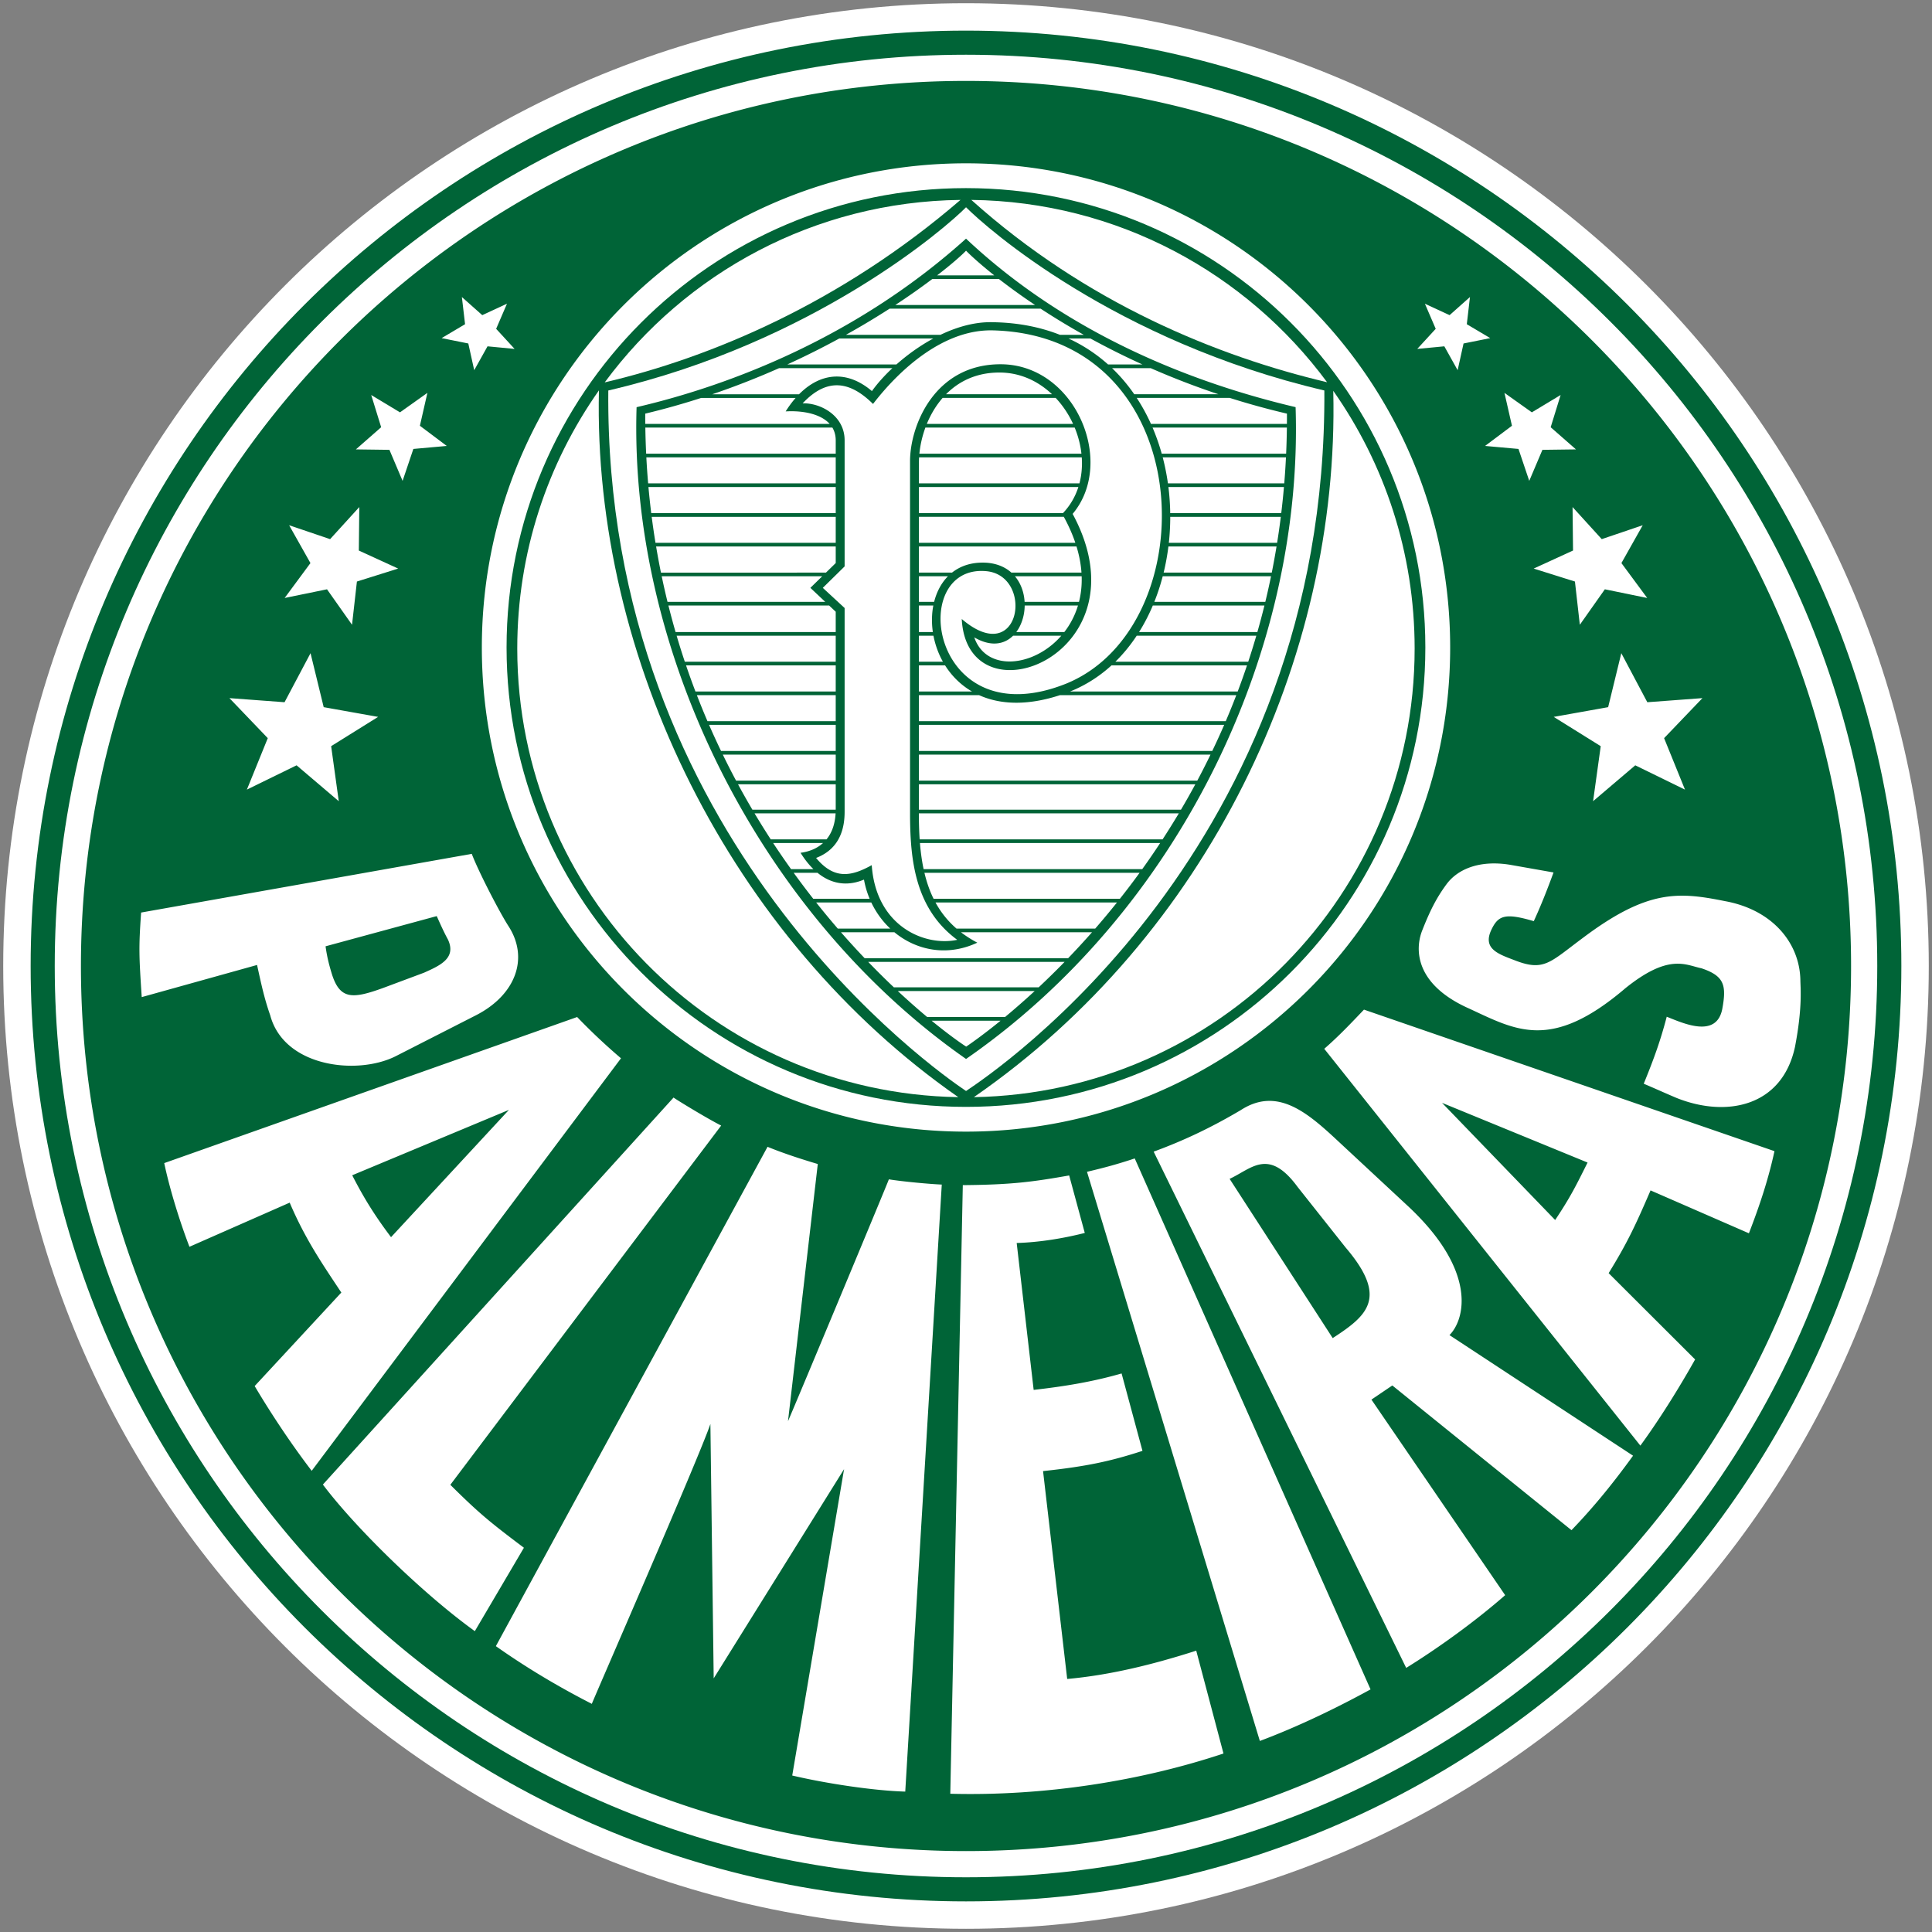 <svg xmlns="http://www.w3.org/2000/svg" xml:space="preserve" width="300" height="300"><rect width="100%" height="100%" fill="#808080" stroke="none"/><path fill="#FFF" fill-rule="evenodd" d="M150 .5c82.566 0 149.5 66.935 149.5 149.502 0 82.564-66.934 149.498-149.5 149.498S.5 232.566.5 150.002C.5 67.435 67.434.5 150 .5" clip-rule="evenodd"/><path fill="#006437" fill-rule="evenodd" d="M150 8.499c78.149 0 141.499 63.354 141.499 141.5 0 78.152-63.35 141.505-141.499 141.505C71.851 291.505 8.5 228.151 8.5 150 8.5 71.853 71.851 8.499 150 8.499m0-3.742c80.213 0 145.241 65.028 145.241 145.242 0 80.216-65.028 145.246-145.241 145.246C69.783 295.245 4.759 230.216 4.759 150 4.759 69.785 69.783 4.757 150 4.757" clip-rule="evenodd"/><path fill="#006437" fill-rule="evenodd" d="m221.258 47.161 1.68 3.898-2.866 3.12 4.203-.402 2.067 3.705.917-4.146 4.144-.833-3.639-2.16.492-4.22-3.165 2.814-3.833-1.776zm12.353 13.844 1.165 5.107-4.174 3.132 5.189.467 1.67 4.958 2.045-4.819 5.21-.068-3.928-3.443 1.544-5.002-4.467 2.691-4.254-3.023zm10.575 17.73.074 6.752-6.111 2.801 6.407 2.013.759 6.713 3.886-5.508 6.578 1.348-4.006-5.419 3.308-5.876-6.362 2.158-4.533-4.982zm7.57 22.691-2.043 8.382-8.451 1.51 7.298 4.547-1.186 8.544 6.551-5.571 7.718 3.773-3.242-7.99 5.953-6.216-8.56.637-4.038-7.616zm-203.537 0 2.044 8.382 8.45 1.51-7.293 4.547 1.183 8.544-6.55-5.571-7.718 3.773 3.244-7.99-5.954-6.216 8.558.637 4.036-7.616zm7.573-22.691-.074 6.752 6.11 2.801-6.408 2.013-.757 6.713-3.885-5.508-6.578 1.348 4.006-5.419-3.309-5.876 6.362 2.158 4.533-4.982zm10.573-17.73-1.164 5.107 4.173 3.132-5.188.467-1.672 4.958-2.044-4.819-5.208-.068 3.925-3.443-1.544-5.002 4.468 2.691 4.254-3.023zm12.357-13.844-1.68 3.898 2.865 3.12-4.204-.402-2.067 3.705-.917-4.146-4.142-.833 3.638-2.16-.495-4.22 3.166 2.814 3.836-1.776zm159.443 95.876c1.118-2.421 2.108-4.944 3.067-7.562-2.622-.464-4.737-.834-6.782-1.197-4.95-.793-8.216.834-9.824 3.009-1.612 2.177-2.616 4.229-3.786 7.194-1.17 2.964-1.099 8.391 7.26 12.116 7.278 3.361 12.734 6.717 24.285-3.142 6.77-5.45 9.347-3.607 11.822-3.097 3.542 1.191 3.913 2.625 3.221 6.344-.928 4.597-6.122 2.157-8.618 1.176-.956 3.657-1.96 6.462-3.572 10.404 1.51.633 3.394 1.489 5.087 2.203 7.697 3.086 16.379 1.411 18.396-7.908 1.208-6.259.84-9.305.84-10.393-.11-5.791-4.368-10.936-11.74-12.262-7.191-1.444-11.99-1.839-22.05 5.728-5.162 3.827-6.018 5.271-10.698 3.413-2.492-.945-4.881-1.785-3.485-4.704 1.063-2.239 2.167-2.621 6.577-1.322m-14.247 28.212 22.6 9.27c-1.755 3.515-2.62 5.305-5.034 8.923l-17.566-18.193zm-12.121-14.475c-1.915 2.01-3.89 4.107-6.168 6.084l49.086 61.618c2.946-4.035 5.969-8.873 8.501-13.381l-13.427-13.4c2.89-4.688 4.146-7.369 6.508-12.85l15.273 6.661c1.717-4.432 3.043-8.485 3.969-12.756l-63.742-21.976zm-4.856 51.005c5.397-3.504 8.666-6.261 2.004-14.069l-7.432-9.375c-4.536-6.194-7.181-2.845-10.579-1.284l16.007 24.728zm11.411 51.211-39.213-80.163c5.036-1.845 9.298-3.947 13.559-6.469 5.397-3.476 9.9.05 14.431 4.233l11.461 10.659c10.86 10.104 8.895 17.639 6.484 20.066l28.505 18.725c-3.088 4.268-6.128 8.007-9.56 11.564l-27.821-22.47-3.243 2.195 20.764 30.368c-4.508 3.949-10.204 8.096-15.367 11.292m-49.564-77.032c2.854-.676 4.725-1.186 7.413-2.077l36.616 82.448c-4.959 2.713-11.049 5.711-17.188 8.006l-26.841-88.377zm-2.768.565c-5.734 1.016-9.026 1.443-16.517 1.504l-1.943 94.506c14.736.392 29.721-2.016 42.42-6.249l-4.23-15.969c-6.799 2.18-13.43 3.8-20.038 4.394l-3.748-32.278c6.837-.73 10.565-1.554 15.438-3.142l-3.242-12.019c-4.542 1.307-8.896 2.009-13.654 2.553l-2.636-22.811c3.561-.105 7.289-.726 10.573-1.561l-2.423-8.928zm-89.024 73.09 42.187-77.538c2.477 1.021 5.293 1.927 7.801 2.674l-4.625 39.938c1.26-2.887 15.661-37.412 15.661-37.56 2.197.356 6.382.735 8.217.813l-5.671 94.258c-4.83-.131-12.281-1.251-17.549-2.498l8.049-47.571-20.244 32.486-.513-39.505c-1.676 5.01-18.411 43.321-18.411 43.464-5.99-3.063-10.887-6.128-14.902-8.961m-26.859-25.091 54.459-60.102c-.205-.05 4.923 3.106 7.386 4.359L69.927 230.56c4.4 4.365 6.065 5.744 11.426 9.774l-7.622 12.949c-7.997-5.754-18.491-15.978-23.594-22.761m28.888-58.18-24.333 10.153c1.827 3.581 3.584 6.375 6.028 9.612l18.305-19.765zm10.594-14.419a94.256 94.256 0 0 0 6.808 6.407L48.4 228.388c-3.074-4.015-6.245-8.76-8.854-13.162l13.456-14.52c-2.965-4.471-5.591-8.267-8.018-13.961L29.417 193.6c-1.732-4.521-3.194-9.529-3.914-12.994l64.116-22.683zm-21.813-15.669-17.253 4.687c.209 1.513.478 2.645.934 4.158 1.252 4.134 3.187 4.067 8.042 2.298l6.311-2.355c2.527-1.129 5.051-2.266 3.72-5.146-.867-1.574-1.754-3.721-1.754-3.642m5.447-9.667c1.097 2.866 4.347 9.116 5.68 11.188 3.278 5.022 1.107 10.736-5.008 13.868l-12.524 6.386c-5.975 2.977-17.298 1.653-19.439-6.364-.957-2.734-1.397-4.897-2.047-7.824l-17.907 4.991c-.424-6.481-.48-7.613-.096-13.131l51.341-9.114zM150 25.36c41.522 0 75.181 33.659 75.181 75.182 0 41.521-33.658 75.177-75.181 75.177-41.521 0-75.18-33.656-75.18-75.177 0-41.522 33.659-75.182 75.18-75.182m0-12.794c75.903 0 137.433 61.53 137.433 137.434 0 75.906-61.529 137.436-137.433 137.436S12.567 225.905 12.567 150c0-75.904 61.53-137.434 137.433-137.434" clip-rule="evenodd"/><path fill="#006437" fill-rule="evenodd" d="M205.645 60.634c-32.617-7.645-52.525-25.313-55.638-28.451-3.04 3.11-23.606 21.032-55.55 28.451-.633 69.825 50.997 105.711 55.55 108.776 4.531-3.026 56.096-37.65 55.638-108.776m-54.818-29.592c17.851 16.029 38.254 24.301 55.242 28.309-12.538-16.966-32.589-28.041-55.242-28.309M93.9 59.376c16.472-3.856 36.686-12.344 55.243-28.334-22.657.273-42.712 11.356-55.243 28.334m54.904 110.989c-35.331-24.602-56.774-68.148-55.801-109.748-7.986 11.34-12.683 25.165-12.683 40.09 0 38.083 30.554 69.021 68.484 69.658m58.225-109.676c1.014 41.841-19.658 84.717-55.808 109.676 37.912-.659 68.443-31.59 68.443-69.659.001-14.894-4.676-28.694-12.635-40.017M149.993 29.21c39.393 0 71.335 31.935 71.335 71.335 0 39.395-31.942 71.331-71.335 71.331-39.396 0-71.334-31.937-71.334-71.331 0-39.4 31.938-71.335 71.334-71.335" clip-rule="evenodd"/><path fill="#006437" d="M129.771 87.432V68.391c0-3.718-4.293-4.72-7.774-4.508 3.431-5.464 8.52-7.29 13.395-3.155 3.27-4.588 11.283-10.925 18.802-10.694 33.722.523 35.18 48.922 11.332 57.587-23.089 8.391-26.66-21.25-12.229-20.232 9.401.816 6.446 16.515-2.013 11.582 3.297 9.629 24.422-.226 13.654-19.171 7.145-7.281.938-21.806-9.571-21.951-8.91-.124-12.642 8.231-12.674 13.896l-.005 53.609c-.107 9.49 1.24 16.892 9.066 21.024-7.913 3.708-16.143-1.672-17.595-9.794-3.404 1.431-6.986.439-9.851-4.162 2.932-.381 5.494-2.309 5.462-6.842V94.988l-3.936-3.707 3.937-3.849zm-5.139-24.8c2.679-.095 6.521 1.832 6.521 5.745v19.574l-3.388 3.331 3.388 3.13v31.618c0 2.213-.501 5.687-4.431 7.191 2.86 3.457 5.55 2.828 8.642 1.12.659 9.525 8.252 12.668 13.277 11.595-6.576-4.827-7.276-12.474-7.33-19.118V71.616c-.003-5.439 3.753-15.078 14.084-15.054 11.546.025 17.941 15.167 11.164 23.236 11.795 21.823-16.369 32.781-17.219 16.318 9.172 7.844 11.318-6.813 3.737-7.433-12.354-1.013-8.574 25.908 12.495 17.465 21.836-8.935 20.823-54.007-11.378-54.848-7.414-.194-14.2 5.683-18.631 11.425-3.436-3.403-7.015-4.266-10.931-.093m30.738 95.861h-10.711c2.699 2.213 4.633 3.559 5.373 4.024.683-.465 2.614-1.805 5.338-4.024m5.296-4.606H139.41a114.346 114.346 0 0 0 4.559 4.036h12.093a118.166 118.166 0 0 0 4.604-4.036m4.642-4.524h-30.492a122.24 122.24 0 0 0 3.986 3.953h22.48a130.148 130.148 0 0 0 4.026-3.953m-.04-51.218h1.633a19.4 19.4 0 0 1-.342.568h-1.757c.159-.184.315-.373.466-.568m-7.459 0h7.459c-.15.195-.307.384-.466.568h-7.491c.179-.175.346-.362.498-.568m-.591 0h.591a4.51 4.51 0 0 1-.498.568h-1.07c.368-.12.697-.318.977-.568m10.328-4.689h1.006c-.032.192-.071.381-.109.571h-1.055c.057-.19.11-.382.158-.571m-8.444 0h8.444c-.048.189-.101.381-.158.571h-8.272a8.993 8.993 0 0 0-.014-.571m-.758 0h.758c.011.189.017.379.014.571h-.684a7.212 7.212 0 0 0-.088-.571m-13.289 0h.615c-.052.187-.1.376-.14.571h-.602c.039-.195.082-.385.127-.571m-2.364 0h2.364c-.045.187-.088.376-.126.571h-2.238v-.571zm-.931 0h.931v.571h-.934l.003-.571zm26.169-4.542h.8c.017.192.027.379.038.568h-.808a12.216 12.216 0 0 0-.03-.568m-10.88 0h10.88c.015.192.025.379.03.568H157.6a6.157 6.157 0 0 0-.551-.568m-2.159 0h2.159c.196.176.379.368.551.568h-1.749a6.002 6.002 0 0 0-.961-.568m-7.057 0h2.06a7.222 7.222 0 0 0-1.197.568h-1.492c.196-.2.407-.395.629-.568m-5.142 0h5.142a6.514 6.514 0 0 0-.629.568h-4.512v-.568zm-.926 0h.926v.568h-.926v-.568zm25.209-4.629h.843c.058.192.112.381.165.571h-.824c-.056-.187-.122-.379-.184-.571m-24.283 0h24.283c.063.192.128.384.184.571h-24.466v-.571zm-.917 0h.917v.571h-.917v-.571zm23.275-4.605h1.158c-.052.061-.104.122-.155.179.065.132.123.261.186.393h-1.052c-.082-.151-.158-.302-.246-.453.038-.039.071-.077.109-.119m-22.355 0h22.355c-.038.042-.071.081-.109.119.088.151.164.302.246.453h-22.492v-.572zm-.912 0h.912v.572h-.912v-.572zm25.831-4.623h.911a8.415 8.415 0 0 1-.142.568h-.935c.062-.189.117-.379.166-.568m-24.919 0h24.919c-.049.189-.104.379-.165.568h-24.754v-.568zm-.903 0h.903v.568h-.903v-.568zm26.132-4.607h.812c.019.189.037.382.054.568h-.813c-.011-.186-.033-.379-.053-.568m-25.162 0h25.162c.021.189.042.382.053.568h-25.26c.011-.184.027-.376.045-.568m-.936 0h.937c-.018.192-.035.384-.046.568h-.917a8.54 8.54 0 0 1 .026-.568m24.803-4.627h.87c.08.187.156.379.23.571h-.854c-.08-.192-.159-.384-.246-.571m-22.71 0h22.71c.087.187.166.379.247.571h-23.178c.07-.192.143-.379.221-.571m-.969 0h.969a16.75 16.75 0 0 0-.221.571h-.976c.073-.192.15-.379.228-.571m20.41-4.604h1.311c.161.187.315.376.466.568h-1.21c-.185-.192-.37-.384-.567-.568m-16.46 0h16.46c.196.184.382.376.566.568H146.37c.172-.192.346-.384.529-.568m-.933 0h.933c-.183.184-.357.376-.528.568h-.922c.166-.192.337-.381.517-.568m4.972 46.157h3.567c.988.294 2.048.492 3.179.568h-5.634a13.49 13.49 0 0 1-1.112-.568m-8.247 0h8.248c.357.203.728.396 1.112.568h-9.36v-.568zm-.957 0h.957v.568h-.96l.003-.568zm4.684-4.626h1.397c.147.192.301.382.462.569h-1.521a12.698 12.698 0 0 1-.338-.569m-3.727 0h3.728c.107.192.219.382.337.569h-4.065v-.569zm-.949 0h.949v.569h-.951l.002-.569zm3.112-4.605h.78c.045.187.092.379.148.568h-.829c-.035-.189-.07-.381-.099-.568m-2.163 0h2.164c.029.187.063.379.099.568h-2.263v-.568zm-.939 0h.939v.568h-.942l.003-.568zm24.143-45.587h-.928a24.438 24.438 0 0 0-1.637-.569h1.229c.458.179.899.367 1.336.569m6.784 4.605h-.272c-.208-.193-.42-.385-.636-.571h.284c.207.188.422.374.624.571m3.83 4.624h-.178c-.127-.189-.248-.381-.383-.568h.174c.13.189.261.379.387.568m2.461 4.607h-.183c-.082-.192-.169-.379-.251-.571h.18c.086.192.172.379.254.571m1.578 4.624h-.224c-.048-.187-.101-.379-.153-.568h.221l.156.568m.882 4.607h-.27c-.022-.189-.048-.381-.071-.568h.263l.078.568m.282 4.626h-.316c.003-.192.003-.378.003-.572h.313c.002.194 0 .381 0 .572m-.282 4.605h-.363c.022-.189.052-.379.074-.571h.354c-.019.192-.044.382-.065.571m-.882 4.626h-.414c.055-.189.108-.378.153-.568h.4c-.048.19-.092.379-.139.568m-1.538 4.544h-.466c.079-.192.167-.381.246-.571h.451c-.077.19-.152.382-.231.571m-2.507 4.687h-.56c.126-.187.258-.379.382-.568h.552c-.12.192-.252.379-.374.568m-3.912 4.605h-.845a24.6 24.6 0 0 0 .66-.569h.788c-.194.196-.398.382-.603.569m-8.014 4.626h-4.62c1.11-.074 2.28-.261 3.502-.568h2.688c-.209.08-.411.167-.62.244-.322.118-.638.226-.95.324m-21.886 4.608h-.968l.002-.571h.965v.571zm-.003 4.623h-.971v-.571h.973l-.002.571zm0 4.608h-.979v-.572h.979v.572zm-.007 4.513h-.98v-.571h.983c-.003.192-.003.381-.003.571m.167 4.605h-1.146l-.01-.083v-.486h1.115c.01.19.024.383.041.569m.697 4.626h-.998a19.78 19.78 0 0 1-.148-.568h1.02c.039.192.081.379.126.568m1.719 4.605h-.979a17.73 17.73 0 0 1-.278-.571h.96c.094.195.192.385.297.571m3.958 4.629h-1.524a14.392 14.392 0 0 1-.587-.571h1.411c.225.192.458.384.7.571m-10.984-.571h1.239c.202.197.413.384.629.571h-1.222a15.146 15.146 0 0 1-.646-.571m-3.197-4.629h1.245c.083.189.172.381.268.571h-1.26a12.944 12.944 0 0 1-.253-.571m-8.733-4.602h1.255c.29.197.588.387.901.568h-1.521a8.93 8.93 0 0 1-.635-.568m2.036-4.626h1.664a5.13 5.13 0 0 1-.086.431c-.032.046-.063.094-.097.138h-2.022c.192-.174.372-.366.541-.569m1.427-4.608h.351l-.002.571h-.368c.012-.184.017-.374.019-.571m0-4.514h.357v.572h-.357v-.572zm0-4.607h.365v.571h-.365v-.571zm0-4.624h.374l-.003.571h-.371v-.571zm0-4.604h.38v.568h-.38v-.568zm0-4.626h.388v.569h-.388v-.569zm0-4.605h.397l-.003.568h-.394v-.568zm-1.628-4.689h.839l.502.571h-.736l-.605-.571zm1.628-9.171h.383v.571h-.383v-.571zm0-4.605h.394v.572h-.394v-.572zm0-4.623h.405l-.002.568h-.402v-.568zm0-4.607h.413v.568h-.413v-.568zm-.941-4.627h1.22c.054.179.092.371.116.571h-.917a3.646 3.646 0 0 0-.419-.571m-4.749-4.604h.942c-.171.181-.341.371-.509.568h-.964c.174-.195.351-.387.531-.568m15.118-4.627h1.639c-.206.188-.41.377-.609.571h-1.654c.202-.191.409-.383.624-.571m6.846-4.604h1.556c-.407.172-.808.365-1.205.569h-1.467c.367-.198.741-.389 1.116-.569m15.545-4.058h-23.454a126.51 126.51 0 0 1-6.776 4.059h14.686c-.375.18-.749.371-1.116.569h-14.604a127.789 127.789 0 0 1-8.073 4.035H139.2c-.214.188-.421.38-.625.571h-17.591a124.343 124.343 0 0 1-10.377 4.056h13.476c-.18.181-.357.373-.531.568h-14.666c-2.788.9-5.69 1.724-8.693 2.441-.002.535 0 1.065.005 1.595h28.633c.158.176.298.365.418.571h-29.043c.023 1.365.064 2.719.129 4.056h29.438v.568h-29.409c.07 1.361.164 2.707.279 4.039h29.129v.568h-29.083c.125 1.367.27 2.721.434 4.055h28.649v.572h-28.577c.174 1.362.371 2.707.588 4.034h27.989v.571h-27.893c.23 1.371.48 2.724.753 4.058H130.174l-.58.568H102.75c.28 1.343.582 2.669.899 3.973h24.494l.605.571h-24.955c.348 1.396.72 2.765 1.109 4.119h24.869v.568h-24.703c.402 1.368.827 2.713 1.269 4.036h23.434v.569h-23.243c.469 1.378.956 2.729 1.462 4.058h21.781v.568H108.21a117.5 117.5 0 0 0 1.645 4.036h19.917v.571h-19.669a112.16 112.16 0 0 0 1.858 4.052h17.811v.571h-17.535a114.415 114.415 0 0 0 2.058 4.036h15.477v.572H114.6c.73 1.345 1.473 2.661 2.229 3.942h12.942c-.002.197-.008.387-.02.571h-12.584a126.224 126.224 0 0 0 2.513 4.036h8.663a5.41 5.41 0 0 1-.541.569h-7.751c.92 1.397 1.851 2.75 2.785 4.058h3.472c.208.206.421.393.635.568h-3.7c1.012 1.4 2.026 2.743 3.038 4.034h8.759c.081.195.166.385.252.571h-8.561a131.802 131.802 0 0 0 3.359 4.058h8.146c.209.197.427.387.646.571h-8.294a126.455 126.455 0 0 0 3.681 4.034h31.585a132.742 132.742 0 0 0 3.713-4.034H149.22a19.49 19.49 0 0 1-.701-.571h21.546a130.867 130.867 0 0 0 3.383-4.058h-28.187a10.269 10.269 0 0 1-.297-.571h28.933a119.918 119.918 0 0 0 3.06-4.034h-33.414a20.4 20.4 0 0 1-.126-.568h33.951a121.262 121.262 0 0 0 2.786-4.058h-37.308c-.017-.187-.03-.379-.042-.569h37.725a135.92 135.92 0 0 0 2.519-4.036h-40.369c0-.19 0-.379.003-.571h40.699c.759-1.279 1.5-2.594 2.228-3.942h-42.922v-.572h43.229a112.688 112.688 0 0 0 2.052-4.036h-45.281l.002-.571h45.552c.635-1.32 1.253-2.671 1.851-4.052h-47.403v-.571h47.646a114.323 114.323 0 0 0 1.636-4.036h-27.396c.312-.099.628-.206.949-.324.209-.077.411-.165.62-.244h26.046c.499-1.329.981-2.68 1.444-4.058h-21.046c.205-.187.409-.374.604-.569h20.634a113.4 113.4 0 0 0 1.252-4.036h-18.577c.122-.189.254-.376.374-.568h18.368a120.11 120.11 0 0 0 1.096-4.119H179.01c.079-.189.154-.381.231-.571h17.237c.315-1.304.612-2.63.886-3.973h-16.816c.047-.189.091-.378.14-.568h16.792c.267-1.334.514-2.688.74-4.058h-16.79c.021-.189.046-.379.064-.571h16.815c.215-1.327.403-2.672.576-4.034h-17.174c0-.192.002-.378 0-.572h17.24c.159-1.334.302-2.688.417-4.055H181.43l-.078-.568h18.067c.108-1.332.197-2.677.264-4.039h-19.135l-.156-.568h19.318c.061-1.337.098-2.691.115-4.056H178.97c-.082-.192-.168-.379-.254-.571h21.115c.005-.53.005-1.06.005-1.595a120.072 120.072 0 0 1-8.875-2.441h-14.452c-.126-.189-.257-.379-.387-.568h13.083a122.333 122.333 0 0 1-10.529-4.056h-5.997c-.202-.197-.417-.383-.624-.571h5.341a120.656 120.656 0 0 1-8.08-4.035h-3.421c-.437-.202-.878-.39-1.335-.569h3.729a111.988 111.988 0 0 1-6.699-4.059m-6.478-4.605h-10.344a105.452 105.452 0 0 1-5.752 4.038h21.713a98.3 98.3 0 0 1-5.617-4.038m-9.596-.568h8.869c-2.257-1.798-3.738-3.167-4.379-3.829-.624.657-2.153 2.029-4.49 3.829m55.663 20.463c1.249 38.5-18.522 78.606-51.173 101.215-31.874-22.246-52.365-62.962-51.158-101.208 14.803-3.446 34.387-11.047 51.155-26.17 16.114 15.175 35.891 22.567 51.176 26.163"/></svg>